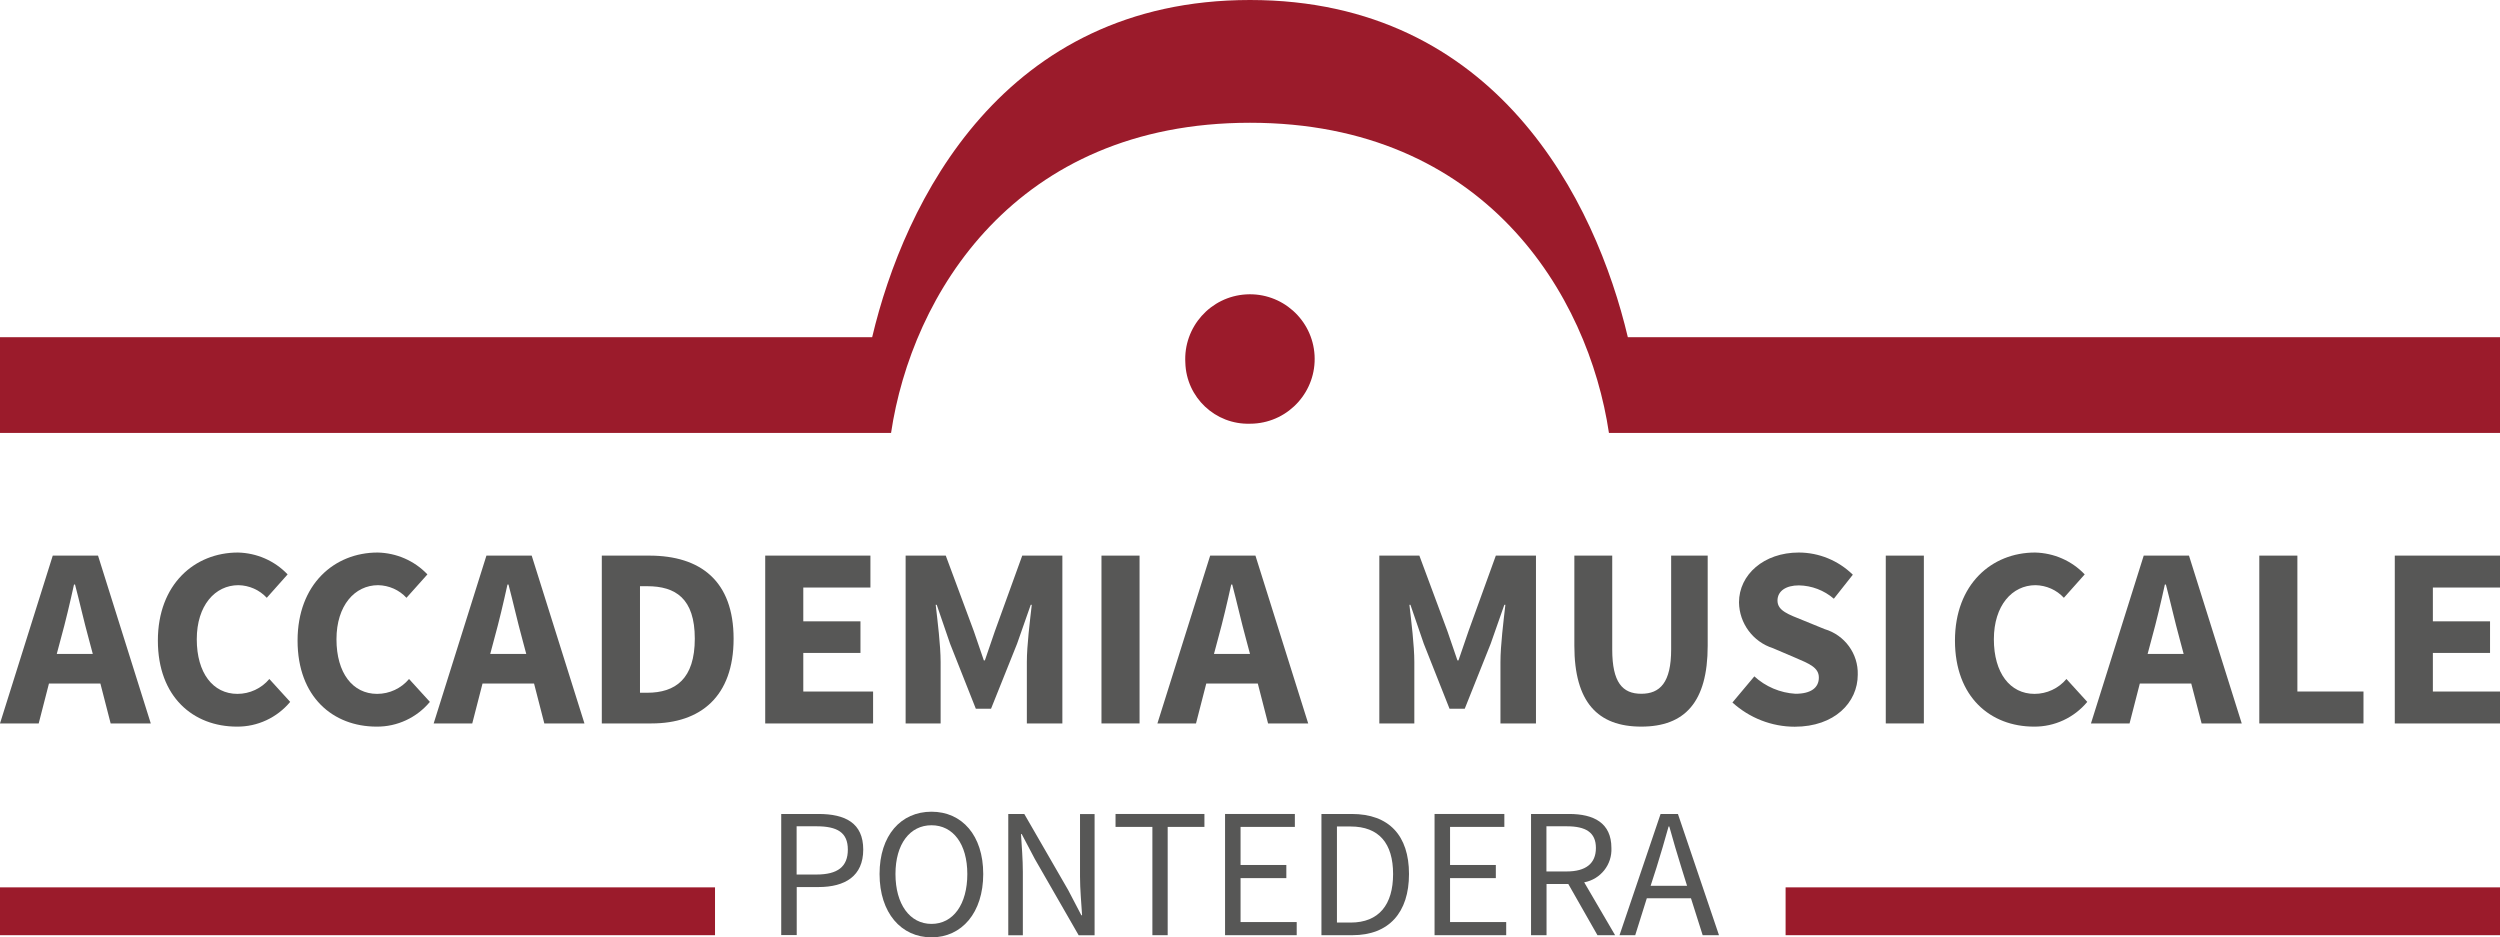 <?xml version="1.0" encoding="UTF-8"?>
<svg id="Livello_1" data-name="Livello 1" xmlns="http://www.w3.org/2000/svg" xmlns:xlink="http://www.w3.org/1999/xlink" viewBox="0 0 243.56 91.33">
  <defs>
    <style>
      .cls-1 {
        clip-path: url(#clippath);
      }

      .cls-2 {
        fill: none;
      }

      .cls-2, .cls-3, .cls-4 {
        stroke-width: 0px;
      }

      .cls-3 {
        fill: #575756;
      }

      .cls-4 {
        fill: #9b1b2b;
      }
    </style>
    <clipPath id="clippath">
      <rect class="cls-2" y="0" width="243.56" height="91.33"/>
    </clipPath>
  </defs>
  <g id="Raggruppa_3" data-name="Raggruppa 3">
    <g id="Raggruppa_2" data-name="Raggruppa 2">
      <g class="cls-1">
        <g id="Raggruppa_1" data-name="Raggruppa 1">
          <path id="Tracciato_1" data-name="Tracciato 1" class="cls-3" d="m9.79,66.59h-5.02l-1,3.89H0l5.14-16.35h4.41l5.14,16.35h-3.91l-1-3.89Zm-.75-2.88l-.4-1.5c-.45-1.63-.88-3.56-1.33-5.26h-.1c-.38,1.73-.83,3.64-1.28,5.26l-.4,1.5h3.51Z"/>
          <path id="Tracciato_2" data-name="Tracciato 2" class="cls-3" d="m23.18,53.83c1.83.04,3.58.8,4.84,2.13l-2.03,2.28c-.71-.77-1.71-1.21-2.76-1.23-2.28,0-4.06,1.98-4.06,5.27s1.58,5.32,3.96,5.32c1.2,0,2.34-.53,3.11-1.45l2.03,2.23c-1.28,1.54-3.19,2.43-5.19,2.41-4.24,0-7.7-2.88-7.7-8.38s3.59-8.58,7.8-8.58"/>
          <path id="Tracciato_3" data-name="Tracciato 3" class="cls-3" d="m36.8,53.83c1.83.04,3.58.8,4.84,2.13l-2.04,2.28c-.71-.77-1.71-1.21-2.76-1.23-2.28,0-4.06,1.98-4.06,5.27s1.58,5.32,3.96,5.32c1.2,0,2.34-.53,3.11-1.45l2.03,2.23c-1.28,1.54-3.19,2.43-5.19,2.41-4.24,0-7.7-2.88-7.7-8.38s3.59-8.58,7.8-8.58"/>
          <path id="Tracciato_4" data-name="Tracciato 4" class="cls-3" d="m52.02,66.59h-5.01l-1,3.89h-3.76l5.14-16.35h4.41l5.14,16.35h-3.91l-1-3.89Zm-.75-2.88l-.4-1.5c-.45-1.63-.88-3.56-1.33-5.26h-.1c-.38,1.73-.83,3.64-1.28,5.26l-.4,1.5h3.51Z"/>
          <path id="Tracciato_5" data-name="Tracciato 5" class="cls-3" d="m58.64,54.13h4.61c5.01,0,8.22,2.48,8.22,8.1s-3.21,8.25-8,8.25h-4.84v-16.35Zm4.41,13.36c2.76,0,4.64-1.35,4.64-5.27s-1.88-5.11-4.64-5.11h-.7v10.38h.7Z"/>
          <path id="Tracciato_6" data-name="Tracciato 6" class="cls-3" d="m74.54,54.13h10.26v3.11h-6.54v3.29h5.57v3.08h-5.57v3.76h6.8v3.11h-10.51v-16.35Z"/>
          <path id="Tracciato_26" data-name="Tracciato 26" class="cls-3" d="m233.3,54.13h10.26v3.11h-6.54v3.29h5.57v3.08h-5.57v3.76h6.8v3.11h-10.51v-16.35Z"/>
          <path id="Tracciato_7" data-name="Tracciato 7" class="cls-3" d="m88.23,54.13h3.91l2.73,7.35.98,2.86h.1l.98-2.86,2.66-7.35h3.91v16.35h-3.46v-5.99c0-1.6.3-3.99.48-5.57h-.1l-1.33,3.79-2.54,6.34h-1.48l-2.51-6.34-1.3-3.79h-.1c.18,1.58.48,3.96.48,5.57v5.99h-3.41v-16.35Z"/>
          <rect id="Rettangolo_1" data-name="Rettangolo 1" class="cls-3" x="107.31" y="54.13" width="3.71" height="16.35"/>
          <path id="Tracciato_8" data-name="Tracciato 8" class="cls-3" d="m122.53,66.59h-5.01l-1,3.89h-3.76l5.14-16.35h4.41l5.14,16.35h-3.91l-1-3.89Zm-.75-2.88l-.4-1.5c-.45-1.63-.88-3.56-1.33-5.26h-.1c-.38,1.73-.83,3.64-1.28,5.26l-.4,1.5h3.51Z"/>
          <path id="Tracciato_9" data-name="Tracciato 9" class="cls-3" d="m134.37,54.13h3.91l2.73,7.35.98,2.86h.1l.98-2.86,2.66-7.35h3.91v16.35h-3.46v-5.99c0-1.6.3-3.99.48-5.57h-.1l-1.33,3.79-2.53,6.34h-1.48l-2.51-6.34-1.3-3.79h-.1c.18,1.58.48,3.96.48,5.57v5.99h-3.41v-16.35Z"/>
          <path id="Tracciato_10" data-name="Tracciato 10" class="cls-3" d="m153.38,54.13h3.69v9.15c0,3.21,1,4.31,2.83,4.31s2.91-1.1,2.91-4.31v-9.15h3.56v8.78c0,5.49-2.23,7.88-6.47,7.88s-6.52-2.38-6.52-7.88v-8.78Z"/>
          <path id="Tracciato_11" data-name="Tracciato 11" class="cls-3" d="m170.91,65.89c1.1,1.01,2.52,1.61,4.01,1.7,1.53,0,2.28-.6,2.28-1.58s-.93-1.35-2.36-1.96l-2.11-.9c-1.95-.62-3.28-2.42-3.31-4.46,0-2.71,2.43-4.86,5.82-4.86,1.97,0,3.86.78,5.27,2.16l-1.85,2.34c-.95-.82-2.16-1.28-3.41-1.3-1.25,0-2.08.55-2.08,1.48,0,1,1.08,1.35,2.51,1.93l2.08.85c1.96.58,3.29,2.4,3.23,4.44,0,2.71-2.26,5.07-6.14,5.07-2.24,0-4.41-.85-6.07-2.36l2.13-2.54Z"/>
          <rect id="Rettangolo_2" data-name="Rettangolo 2" class="cls-3" x="183.72" y="54.13" width="3.71" height="16.35"/>
          <path id="Tracciato_12" data-name="Tracciato 12" class="cls-3" d="m198.26,53.83c1.83.04,3.58.8,4.84,2.13l-2.03,2.28c-.71-.77-1.71-1.21-2.76-1.23-2.28,0-4.06,1.98-4.06,5.27s1.58,5.32,3.96,5.32c1.2,0,2.34-.53,3.11-1.45l2.03,2.23c-1.28,1.54-3.19,2.43-5.19,2.41-4.24,0-7.7-2.88-7.7-8.38s3.59-8.58,7.8-8.58"/>
          <path id="Tracciato_13" data-name="Tracciato 13" class="cls-3" d="m213.49,66.59h-5.02l-1,3.89h-3.76l5.14-16.35h4.41l5.14,16.35h-3.91l-1.01-3.89Zm-.75-2.88l-.4-1.5c-.45-1.63-.88-3.56-1.33-5.26h-.1c-.38,1.73-.83,3.64-1.28,5.26l-.4,1.5h3.51Z"/>
          <path id="Tracciato_14" data-name="Tracciato 14" class="cls-3" d="m220.11,54.13h3.71v13.24h6.44v3.11h-10.15v-16.35Z"/>
          <path id="Tracciato_15" data-name="Tracciato 15" class="cls-3" d="m76.1,79.3h3.64c2.61,0,4.36.88,4.36,3.47s-1.78,3.65-4.36,3.65h-2.12v4.68h-1.51v-11.81Zm3.44,5.9c2.07,0,3.06-.76,3.06-2.43s-1.03-2.27-3.06-2.27h-1.93v4.7h1.93Z"/>
          <path id="Tracciato_16" data-name="Tracciato 16" class="cls-3" d="m85.69,85.15c0-3.78,2.09-6.07,5.06-6.07s5.04,2.3,5.04,6.07-2.09,6.17-5.04,6.17-5.06-2.38-5.06-6.17m8.55,0c0-2.93-1.39-4.75-3.49-4.75s-3.51,1.82-3.51,4.75,1.39,4.86,3.51,4.86,3.49-1.91,3.49-4.86"/>
          <path id="Tracciato_17" data-name="Tracciato 17" class="cls-3" d="m98.24,79.3h1.55l4.28,7.42,1.28,2.45h.07c-.07-1.19-.2-2.52-.2-3.76v-6.1h1.42v11.81h-1.55l-4.27-7.43-1.28-2.43h-.07c.07,1.19.18,2.45.18,3.69v6.17h-1.42v-11.81Z"/>
          <path id="Tracciato_18" data-name="Tracciato 18" class="cls-3" d="m112.26,80.56h-3.58v-1.26h8.66v1.26h-3.58v10.55h-1.49v-10.55Z"/>
          <path id="Tracciato_19" data-name="Tracciato 19" class="cls-3" d="m119.35,79.3h6.8v1.26h-5.29v3.71h4.46v1.28h-4.46v4.28h5.47v1.28h-6.98v-11.81Z"/>
          <path id="Tracciato_20" data-name="Tracciato 20" class="cls-3" d="m128.74,79.3h2.95c3.64,0,5.58,2.11,5.58,5.85s-1.94,5.96-5.51,5.96h-3.02v-11.81Zm2.84,10.58c2.77,0,4.14-1.75,4.14-4.73s-1.37-4.63-4.14-4.63h-1.33v9.36h1.33Z"/>
          <path id="Tracciato_21" data-name="Tracciato 21" class="cls-3" d="m139.76,79.3h6.8v1.26h-5.29v3.71h4.46v1.28h-4.46v4.28h5.47v1.28h-6.98v-11.81Z"/>
          <path id="Tracciato_22" data-name="Tracciato 22" class="cls-3" d="m155.63,91.11l-2.84-4.99h-2.12v4.99h-1.51v-11.81h3.71c2.39,0,4.12.86,4.12,3.31.08,1.62-1.05,3.05-2.65,3.35l3.01,5.15h-1.71Zm-4.97-6.21h1.98c1.84,0,2.84-.76,2.84-2.29s-1.01-2.11-2.84-2.11h-1.98v4.39Z"/>
          <path id="Tracciato_23" data-name="Tracciato 23" class="cls-3" d="m164.74,87.51h-4.3l-1.13,3.6h-1.53l4-11.81h1.69l4,11.81h-1.59l-1.14-3.6Zm-.38-1.21l-.56-1.8c-.41-1.31-.79-2.61-1.17-3.98h-.07c-.38,1.37-.76,2.66-1.17,3.98l-.58,1.8h3.54Z"/>
          <path id="Tracciato_24" data-name="Tracciato 24" class="cls-4" d="m115.48,35.34c-.2-3.48,2.46-6.46,5.93-6.66,3.48-.2,6.46,2.46,6.66,5.93.2,3.48-2.46,6.46-5.93,6.66-.12,0-.24.01-.36.01-3.38.1-6.2-2.56-6.3-5.94"/>
          <path id="Tracciato_25" data-name="Tracciato 25" class="cls-4" d="m158.59,32.85C155.46,19.62,145.82,0,121.78,0s-33.68,19.62-36.81,32.85H0v9.33h86.81c2-13.44,12.07-30.22,34.97-30.22s32.97,16.78,34.97,30.22h86.81v-9.33h-84.97Z"/>
          <rect id="Rettangolo_3" data-name="Rettangolo 3" class="cls-4" y="86.45" width="69.66" height="4.66"/>
          <rect id="Rettangolo_4" data-name="Rettangolo 4" class="cls-4" x="173.96" y="86.45" width="69.6" height="4.66"/>
        </g>
      </g>
    </g>
  </g>
</svg>